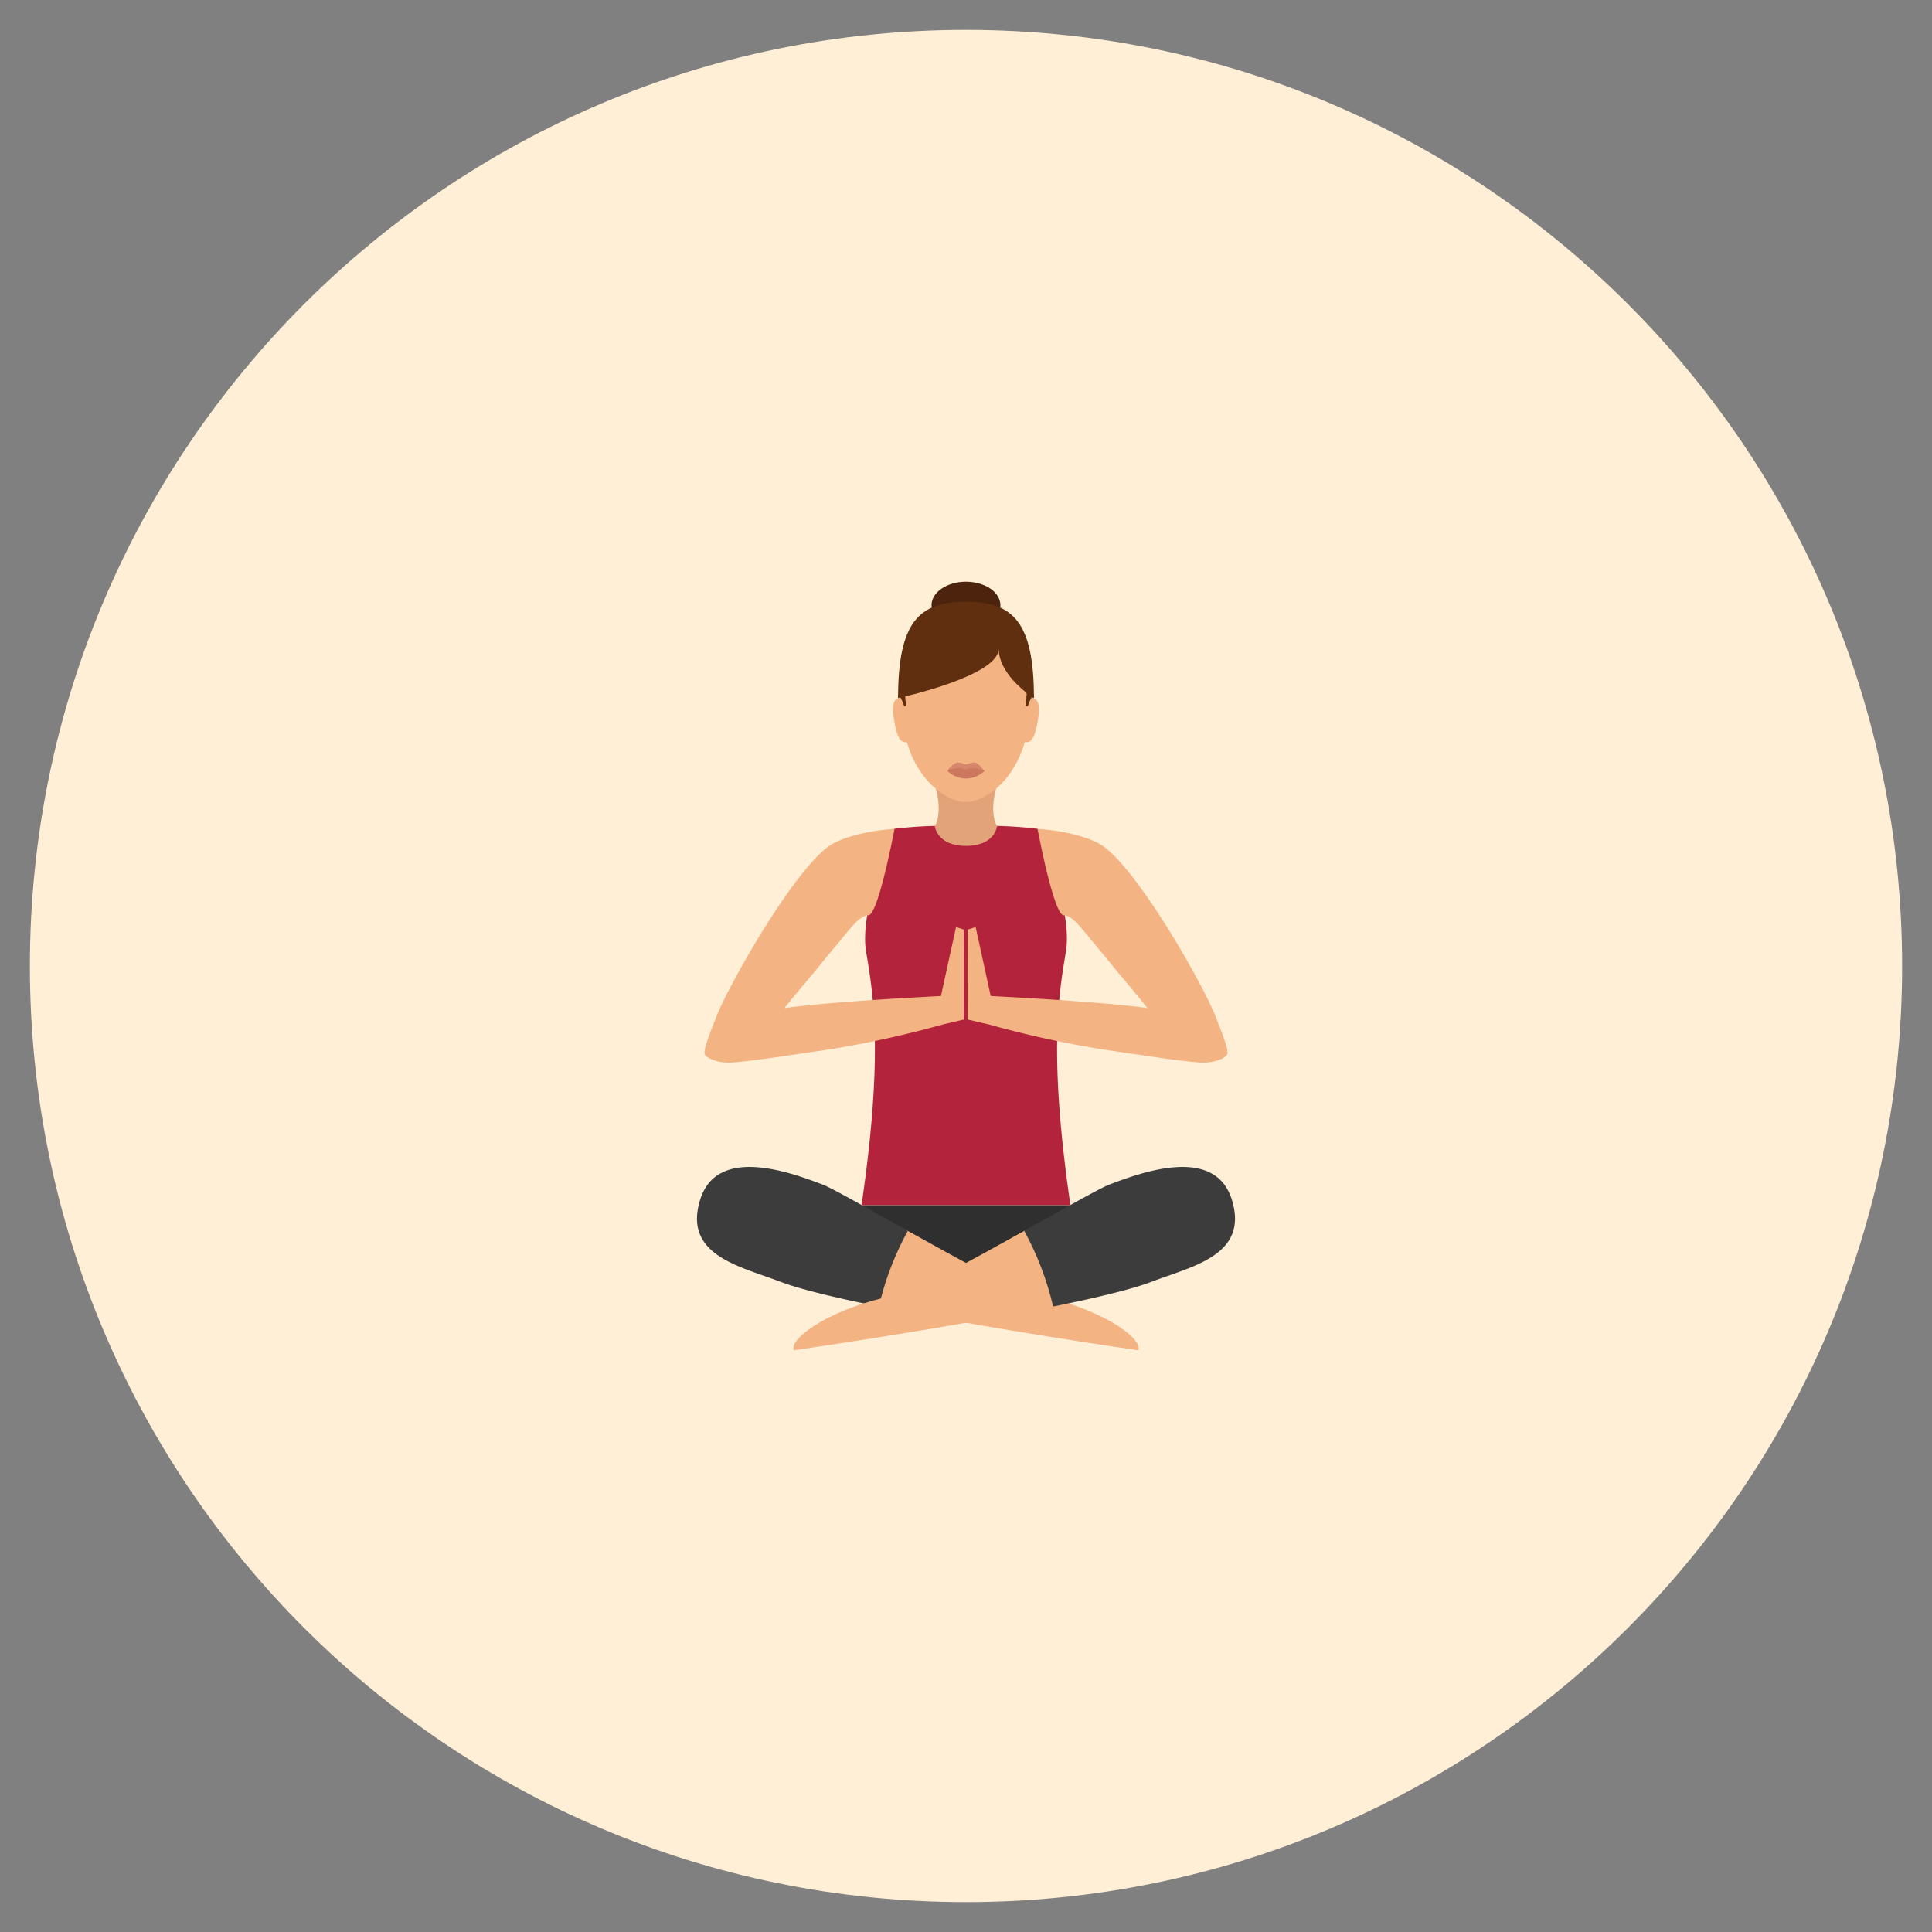<svg xmlns="http://www.w3.org/2000/svg" id="Layer_1" data-name="Layer 1" viewBox="0 0 512 512"><rect x="0" y="0" width="512" height="512" fill="#808080" stroke="none"/><defs><style>.cls-1{fill:#ffefd6;}.cls-2{fill:#302f2f;}.cls-3{fill:#f4b382;}.cls-4{fill:#3d3c3c;}.cls-5{fill:#b3233b;}.cls-6{fill:#e2a379;}.cls-7{fill:#d6876b;}.cls-8{fill:#cc785e;}.cls-9{fill:#4c230c;}.cls-10{fill:#602f0f;}</style></defs><title>firelog pose</title><path class="cls-1" d="M7.92,256C7.92,119,119,7.92,256,7.92S504.08,119,504.08,256,393,504.08,256,504.08,7.92,393,7.92,256Z"></path><polygon class="cls-2" points="228.33 319.36 229.51 329.68 256 336.34 282.49 329.68 283.68 319.36 228.33 319.36"></polygon><path class="cls-3" d="M240.58,326.2c13.75,7.68,29.32,16.23,33.31,16.93,16.76,3,29.1,11.31,27.75,14.71,0,0-39.62-5.71-68.72-11.59C221.71,344,229.92,320.25,240.58,326.2Z"></path><path class="cls-4" d="M240.58,326.2c-10.66-6-20.23-11.39-22.47-12.24-8.44-3.21-28.16-10.56-32.6,4.09s10.56,17.51,21.33,21.64c5.22,2,14.87,4.29,26.08,6.56A78.13,78.13,0,0,1,240.58,326.2Z"></path><path class="cls-3" d="M271.42,326.2c-13.75,7.68-29.32,16.23-33.31,16.93-16.76,3-29.09,11.31-27.75,14.71,0,0,39.62-5.71,68.72-11.59C290.29,344,282.08,320.25,271.42,326.2Z"></path><path class="cls-4" d="M271.42,326.2c10.66-6,20.24-11.39,22.47-12.24,8.44-3.21,28.16-10.56,32.6,4.09s-10.56,17.51-21.33,21.64c-5.22,2-14.87,4.29-26.08,6.56A78.13,78.13,0,0,0,271.42,326.2Z"></path><path class="cls-5" d="M282.49,252.09c1.88-11.47-7.51-32.44-7.51-32.44a109.4,109.4,0,0,0-12.72-.79H249.7a108.72,108.72,0,0,0-12.68.78s-9.39,21-7.51,32.44c1.75,10.71,4.8,26.39-1.19,67.27h55.35C277.69,278.48,280.74,262.8,282.49,252.09Z"></path><path class="cls-3" d="M256.5,246.35l-.08,23.83,5.71,1.33a277.44,277.44,0,0,0,30.54,6.67c11.67,1.67,19.67,3,25.43,3.39,3.51.24,6.78-1.14,7.16-2.27s-1.5-5.79-3-9.62c-3.54-9.19-22-41.42-31.11-46.17-6.5-3.4-16.19-3.84-16.19-3.84s4.27,22.76,6.9,22.88,4.63,3.46,11.25,11.25c3.88,4.87,6.71,8,11,13.37,0,0-8.54-1.5-41.56-3.22l-4-18.28Z"></path><path class="cls-3" d="M255.42,246.35v23.83l-5.62,1.33a276.12,276.12,0,0,1-30.46,6.67c-11.67,1.67-19.67,3-25.43,3.39-3.51.24-6.78-1.14-7.16-2.27s1.5-5.79,3-9.62c3.54-9.19,22-41.42,31.11-46.17,6.5-3.4,16.19-3.84,16.19-3.84s-4.27,22.76-6.9,22.88S225.5,246,218.88,253.8c-3.87,4.87-6.71,8-11,13.37,0,0,8.46-1.5,41.48-3.22l4-18.28Z"></path><path class="cls-6" d="M264.45,207.36H247.53c2.64,8,.21,11.59.21,11.59s.51,5.22,8.25,5.22,8.23-5.22,8.23-5.22S261.8,215.32,264.45,207.36Z"></path><path class="cls-3" d="M273.33,184.11c0-20.1-7.76-24.7-17.34-24.7s-17.34,4.6-17.34,24.7a39.78,39.78,0,0,0,3,16.24c4,9,10.94,12.21,14.3,12.21s10.29-3.16,14.3-12.21A39.78,39.78,0,0,0,273.33,184.11Z"></path><path class="cls-7" d="M260.88,204.31a11.06,11.06,0,0,1-9.79,0,5,5,0,0,1,2.6-2.24,7.43,7.43,0,0,1,2.3.54,7.17,7.17,0,0,1,2.27-.54C259.32,202.22,260.88,204.31,260.88,204.31Z"></path><path class="cls-8" d="M260.88,204.31a7,7,0,0,1-9.79,0s.51-.61,3.37-.79c.48,0,1.11.35,1.53.35s.91-.39,1.33-.36C260.29,203.67,260.88,204.31,260.88,204.31Z"></path><ellipse class="cls-9" cx="255.99" cy="160.39" rx="9.13" ry="6.23"></ellipse><path class="cls-10" d="M274,185c0-20.09-5.51-25.55-18-25.55s-18,5.45-18,25.55c0,0,26.67-5.76,26.67-13.08C264.69,179.2,274,185,274,185Z"></path><path class="cls-3" d="M237,191.18c.93,5.47,2.09,5.73,3.76,5.44L239,184.72C237.31,185,236,185.71,237,191.18Z"></path><path class="cls-3" d="M273,184.72l-1.77,11.91c1.66.28,2.82,0,3.76-5.44S274.69,185,273,184.72Z"></path><path class="cls-10" d="M240,185.83a8,8,0,0,1-.09-1.55,6.49,6.49,0,0,1,.11-1l-2,.76c0,.31,0,.63,0,.94l.61-.21-.05,0a11,11,0,0,1,1,2.29S240.34,187.65,240,185.83Z"></path><path class="cls-10" d="M272,184.28a8.31,8.31,0,0,1-.09,1.55c-.29,1.83.51,1.23.51,1.23a11.08,11.08,0,0,1,1-2.29l.55.18c0-.32,0-.63,0-.94l-2-.76a6.53,6.53,0,0,1,.11,1"></path></svg>
